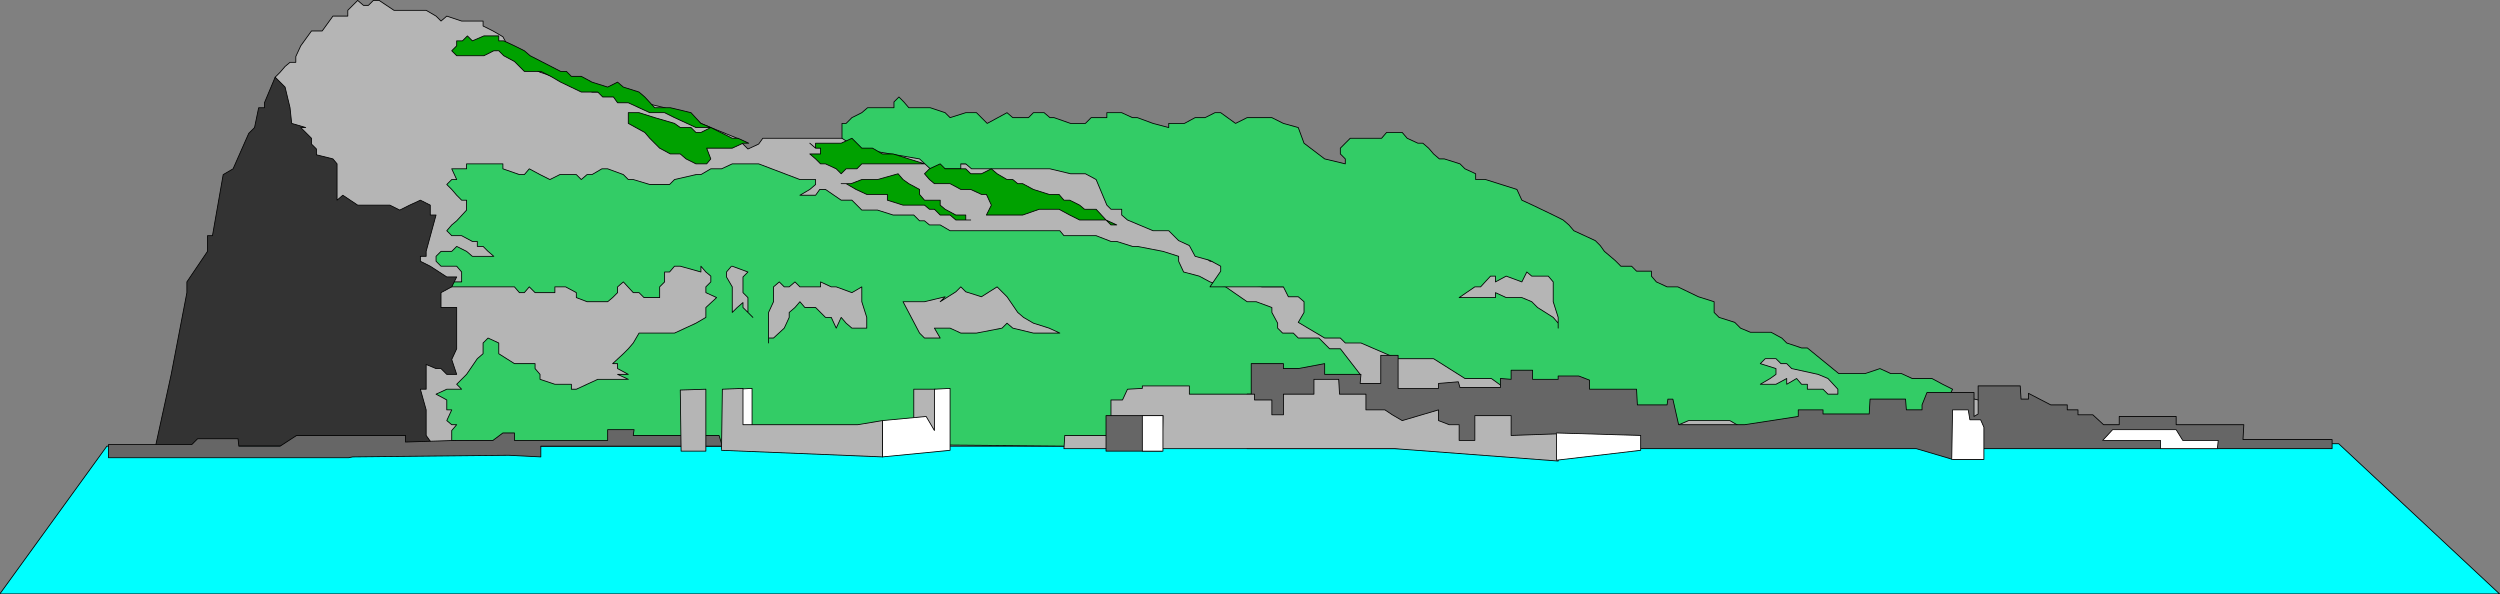 <?xml version="1.0" encoding="UTF-8" standalone="no"?>
<svg
   version="1.0"
   width="129.553mm"
   height="30.8mm"
   id="svg54"
   sodipodi:docname="Rock of Gibraltar.wmf"
   xmlns:inkscape="http://www.inkscape.org/namespaces/inkscape"
   xmlns:sodipodi="http://sodipodi.sourceforge.net/DTD/sodipodi-0.dtd"
   xmlns="http://www.w3.org/2000/svg"
   xmlns:svg="http://www.w3.org/2000/svg">
  <rect width="100%" height="100%" fill="#808080" stroke="none"/>
  <sodipodi:namedview
     id="namedview54"
     pagecolor="#ffffff"
     bordercolor="#000000"
     borderopacity="0.25"
     inkscape:showpageshadow="2"
     inkscape:pageopacity="0.0"
     inkscape:pagecheckerboard="0"
     inkscape:deskcolor="#d1d1d1"
     inkscape:document-units="mm" />
  <defs
     id="defs1">
    <pattern
       id="WMFhbasepattern"
       patternUnits="userSpaceOnUse"
       width="6"
       height="6"
       x="0"
       y="0" />
  </defs>
  <path
     style="fill:#00ffff;fill-opacity:1;fill-rule:evenodd;stroke:none"
     d="M 0.081,116.167 20.927,87.388 458.055,86.903 489.567,116.329 H 0.081 v 0 z"
     id="path1" />
  <path
     style="fill:none;stroke:#000000;stroke-width:0.162px;stroke-linecap:round;stroke-linejoin:round;stroke-miterlimit:4;stroke-dasharray:none;stroke-opacity:1"
     d="M 0.081,116.167 20.927,87.388 458.055,86.903 489.567,116.329 H 0.081 v 0"
     id="path2" />
  <path
     style="fill:#b5b5b5;fill-opacity:1;fill-rule:evenodd;stroke:none"
     d="m 53.894,15.117 0.97,-0.97 0.97,-1.132 0.97,-0.808 h 1.131 v -1.132 l 0.97,-2.102 2.101,-2.91 h 2.101 l 2.101,-2.91 h 2.909 V 2.021 l 1.939,-1.94 1.131,0.97 h 0.97 l 0.97,-0.97 h 1.131 l 2.909,1.94 h 1.131 3.07 2.101 l 1.939,1.132 0.97,0.97 1.131,-0.97 2.909,0.97 h 0.97 3.232 v 0.97 l 1.939,0.97 1.939,1.132 2.101,3.88 3.07,1.94 2.101,1.132 2.909,0.97 4.202,0.97 3.07,1.94 h 5.01 l 4.202,1.132 0.97,0.97 4.04,0.97 7.11,3.072 1.939,0.808 5.171,2.102 2.101,2.102 2.101,-0.97 0.808,-1.132 h 3.232 2.909 4.04 4.202 3.878 l 8.242,2.102 h 0.97 l 7.272,2.91 h 3.07 2.909 11.15 3.232 2.909 l 6.141,2.102 5.979,2.91 1.293,1.132 0.97,1.94 h 1.939 l 5.171,3.88 8.08,7.114 h 1.939 l 4.04,4.042 4.202,0.97 h 5.171 4.04 l 6.141,1.132 2.909,1.94 h 0.97 1.131 l 6.141,-0.97 8.08,-2.102 2.101,1.132 5.01,-1.132 h 1.131 l 1.939,-1.94 h 0.97 1.939 l 3.232,-0.97 3.07,1.94 1.939,0.97 5.171,-0.97 v 2.102 l -1.131,6.952 8.08,9.054 -5.979,-3.072 v 1.94 l 1.939,2.102 3.07,-0.97 2.101,-1.132 7.11,-1.94 v 1.94 l 1.939,-1.94 h 2.101 l 1.939,1.94 h 5.171 l 2.101,-0.97 2.101,-1.94 h 2.909 2.101 3.07 0.97 l 5.01,1.94 1.131,0.97 2.101,2.102 3.878,0.97 v 0.97 h 3.07 2.101 l 5.171,2.102 v -1.132 l 0.97,-0.97 -2.101,-0.97 1.131,-0.97 3.07,0.97 5.01,0.97 4.04,0.97 5.01,1.132 4.202,0.97 -2.101,5.012 3.07,3.072 H 84.274 L 68.114,63.298 Z"
     id="path3" />
  <path
     style="fill:none;stroke:#000000;stroke-width:0.162px;stroke-linecap:round;stroke-linejoin:round;stroke-miterlimit:4;stroke-dasharray:none;stroke-opacity:1"
     d="m 53.894,15.117 0.97,-0.97 0.97,-1.132 0.97,-0.808 h 1.131 v -1.132 l 0.97,-2.102 2.101,-2.91 h 2.101 l 2.101,-2.91 h 2.909 V 2.021 l 1.939,-1.94 1.131,0.97 h 0.97 l 0.97,-0.97 h 1.131 l 2.909,1.94 h 1.131 3.07 2.101 l 1.939,1.132 0.97,0.97 1.131,-0.97 2.909,0.97 h 0.97 3.232 v 0.97 l 1.939,0.97 1.939,1.132 2.101,3.88 3.07,1.94 2.101,1.132 2.909,0.97 4.202,0.97 3.07,1.94 h 5.01 l 4.202,1.132 0.97,0.97 4.04,0.97 7.11,3.072 1.939,0.808 5.171,2.102 2.101,2.102 2.101,-0.97 0.808,-1.132 h 3.232 2.909 4.04 4.202 3.878 l 8.242,2.102 h 0.97 l 7.272,2.91 h 3.07 2.909 11.15 3.232 2.909 l 6.141,2.102 5.979,2.91 1.293,1.132 0.97,1.94 h 1.939 l 5.171,3.88 8.08,7.114 h 1.939 l 4.04,4.042 4.202,0.97 h 5.171 4.04 l 6.141,1.132 2.909,1.94 h 0.97 1.131 l 6.141,-0.97 8.08,-2.102 2.101,1.132 5.01,-1.132 h 1.131 l 1.939,-1.94 h 0.97 1.939 l 3.232,-0.97 3.07,1.94 1.939,0.97 5.171,-0.97 v 2.102 l -1.131,6.952 8.08,9.054 -5.979,-3.072 v 1.94 l 1.939,2.102 3.07,-0.97 2.101,-1.132 7.11,-1.94 v 1.94 l 1.939,-1.94 h 2.101 l 1.939,1.94 h 5.171 l 2.101,-0.97 2.101,-1.94 h 2.909 2.101 3.07 0.97 l 5.01,1.94 1.131,0.97 2.101,2.102 3.878,0.97 v 0.97 h 3.07 2.101 l 5.171,2.102 v -1.132 l 0.97,-0.97 -2.101,-0.97 1.131,-0.97 3.07,0.97 5.01,0.97 4.04,0.97 5.01,1.132 4.202,0.97 -2.101,5.012 3.07,3.072 H 84.274 L 68.114,63.298 53.894,15.117 v 0"
     id="path4" />
  <path
     style="fill:#33cc66;fill-opacity:1;fill-rule:evenodd;stroke:none"
     d="m 91.385,32.093 h 1.131 3.07 1.131 1.778 V 33.063 l 3.232,1.132 h 0.97 l 0.97,-1.132 2.101,1.132 1.939,0.97 1.939,-0.97 h 1.131 1.131 0.97 l 0.97,0.97 1.131,-0.97 h 0.97 l 1.939,-1.132 h 1.131 l 3.07,1.132 0.97,0.97 h 0.97 l 3.232,0.97 h 0.808 1.131 0.97 0.97 l 0.97,-0.97 4.202,-0.97 h 0.97 l 1.939,-1.132 h 1.131 0.97 l 2.101,-0.97 h 2.101 3.07 l 8.08,3.072 h 1.939 1.131 v 0.97 l -1.131,0.97 -1.939,1.132 h 0.97 2.101 l 0.808,-1.132 h 1.131 l 3.07,2.102 h 2.101 l 1.939,1.94 h 0.97 2.101 l 3.07,0.97 h 4.04 l 1.131,1.132 h 0.97 l 0.97,0.808 h 2.101 l 1.939,1.132 h 1.131 0.97 5.01 0.97 2.101 2.101 2.101 4.04 0.97 2.101 l 0.808,0.97 h 2.262 0.97 1.939 1.131 l 2.909,1.132 h 1.131 l 3.07,0.97 h 0.97 l 5.01,0.97 3.07,0.97 v 0.97 l 0.97,2.102 3.07,0.808 2.101,1.132 3.07,0.97 4.202,2.91 h 1.778 l 3.07,1.132 v 0.97 l 1.131,2.102 v 0.97 l 0.97,0.97 h 1.131 0.97 l 0.97,0.97 h 3.07 0.97 l 2.101,2.102 h 2.101 l 3.878,5.012 -1.939,0.97 h -1.131 l -10.019,0.97 -0.97,0.97 -1.131,0.97 -2.101,1.132 h -0.97 l -2.101,0.97 -4.04,0.97 -7.11,-0.97 -3.07,2.102 -5.979,1.778 -2.101,1.132 -14.221,3.072 L 89.445,86.256 H 88.476 v -0.97 -0.97 l 0.97,-1.132 H 88.476 L 87.506,82.376 88.476,80.274 h -0.97 v -1.94 l -2.101,-1.132 2.101,-0.97 h 1.939 0.97 l -0.97,-0.97 1.939,-1.94 2.101,-3.072 1.131,-0.97 V 67.178 l 0.97,-0.97 2.101,0.97 v 2.102 l 3.07,1.94 h 0.97 0.97 2.101 v 0.97 l 0.97,1.132 v 0.97 l 2.909,0.97 h 3.232 v 0.97 h 0.97 l 2.101,-0.97 2.101,-0.97 h 5.01 0.97 l -2.101,-0.97 h 2.101 l -2.101,-1.132 v -0.97 h -0.97 l 2.101,-1.94 0.97,-0.97 0.97,-1.132 1.131,-1.94 h 0.97 1.131 4.848 l 2.101,-0.97 2.101,-0.97 1.939,-1.132 v -0.97 -0.97 l 2.101,-1.94 -2.101,-0.97 v -1.132 l 0.97,-0.97 v -1.132 l -0.97,-0.808 -0.97,-1.132 v 1.132 l -4.04,-1.132 h -1.131 l -0.97,1.132 h -0.97 v 1.94 l -0.97,0.97 v 2.102 h -1.131 -0.808 -1.131 l -0.97,-0.97 h -1.131 l -1.939,-2.102 -1.131,0.97 v 1.132 l -0.97,0.97 -0.97,0.808 h -1.131 -2.909 l -2.101,-0.808 v -0.97 l -2.101,-1.132 h -2.101 v 1.132 h -1.939 -0.97 -0.97 l -1.131,-1.132 -0.97,1.132 h -0.97 l -0.97,-1.132 h -1.131 -1.131 -0.808 -0.97 -1.131 -0.97 -1.131 -2.101 -1.939 -0.97 v -0.97 h 0.97 0.97 v -1.132 -0.808 l -0.97,-1.132 h -1.939 -1.131 l -0.97,-0.97 V 50.202 l 0.97,-0.97 h 1.131 0.97 l 0.97,-0.97 1.939,0.97 1.131,0.97 h 0.97 2.101 1.131 l -1.131,-0.97 -0.97,-0.97 h -1.131 v -0.97 h -0.97 l -2.101,-1.132 H 88.476 l -0.97,-0.97 0.97,-1.132 0.97,-0.808 1.939,-2.102 v -0.97 -0.97 H 90.415 L 89.445,38.237 88.476,37.105 87.506,36.135 88.476,35.165 h 0.97 L 88.476,33.063 h 0.97 1.939 z"
     id="path5" />
  <path
     style="fill:none;stroke:#000000;stroke-width:0.162px;stroke-linecap:round;stroke-linejoin:round;stroke-miterlimit:4;stroke-dasharray:none;stroke-opacity:1"
     d="m 91.385,32.093 h 1.131 3.07 1.131 1.778 V 33.063 l 3.232,1.132 h 0.97 l 0.97,-1.132 2.101,1.132 1.939,0.97 1.939,-0.97 h 1.131 1.131 0.97 l 0.97,0.97 1.131,-0.97 h 0.97 l 1.939,-1.132 h 1.131 l 3.07,1.132 0.97,0.97 h 0.97 l 3.232,0.97 h 0.808 1.131 0.97 0.97 l 0.97,-0.97 4.202,-0.97 h 0.97 l 1.939,-1.132 h 1.131 0.97 l 2.101,-0.97 h 2.101 3.07 l 8.08,3.072 h 1.939 1.131 v 0.97 l -1.131,0.97 -1.939,1.132 h 0.97 2.101 l 0.808,-1.132 h 1.131 l 3.07,2.102 h 2.101 l 1.939,1.94 h 0.97 2.101 l 3.07,0.97 h 4.04 l 1.131,1.132 h 0.97 l 0.97,0.808 h 2.101 l 1.939,1.132 h 1.131 0.97 5.01 0.97 2.101 2.101 2.101 4.04 0.97 2.101 l 0.808,0.97 h 2.262 0.97 1.939 1.131 l 2.909,1.132 h 1.131 l 3.07,0.97 h 0.97 l 5.01,0.97 3.07,0.97 v 0.97 l 0.97,2.102 3.07,0.808 2.101,1.132 3.07,0.97 4.202,2.91 h 1.778 l 3.07,1.132 v 0.97 l 1.131,2.102 v 0.97 l 0.97,0.97 h 1.131 0.97 l 0.97,0.97 h 3.07 0.97 l 2.101,2.102 h 2.101 l 3.878,5.012 -1.939,0.97 h -1.131 l -10.019,0.97 -0.97,0.97 -1.131,0.97 -2.101,1.132 h -0.97 l -2.101,0.97 -4.04,0.97 -7.11,-0.97 -3.07,2.102 -5.979,1.778 -2.101,1.132 -14.221,3.072 L 89.445,86.256 H 88.476 v -0.97 -0.97 l 0.97,-1.132 H 88.476 L 87.506,82.376 88.476,80.274 h -0.97 v -1.94 l -2.101,-1.132 2.101,-0.97 h 1.939 0.97 l -0.97,-0.97 1.939,-1.94 2.101,-3.072 1.131,-0.97 V 67.178 l 0.97,-0.97 2.101,0.97 v 2.102 l 3.07,1.94 h 0.97 0.97 2.101 v 0.97 l 0.97,1.132 v 0.97 l 2.909,0.97 h 3.232 v 0.97 h 0.97 l 2.101,-0.97 2.101,-0.97 h 5.01 0.97 l -2.101,-0.97 h 2.101 l -2.101,-1.132 v -0.97 h -0.97 l 2.101,-1.94 0.97,-0.97 0.97,-1.132 1.131,-1.94 h 0.97 1.131 4.848 l 2.101,-0.97 2.101,-0.97 1.939,-1.132 v -0.97 -0.97 l 2.101,-1.94 -2.101,-0.97 v -1.132 l 0.97,-0.97 v -1.132 l -0.97,-0.808 -0.97,-1.132 v 1.132 l -4.04,-1.132 h -1.131 l -0.97,1.132 h -0.97 v 1.94 l -0.97,0.97 v 2.102 h -1.131 -0.808 -1.131 l -0.97,-0.97 h -1.131 l -1.939,-2.102 -1.131,0.97 v 1.132 l -0.97,0.97 -0.97,0.808 h -1.131 -2.909 l -2.101,-0.808 v -0.97 l -2.101,-1.132 h -2.101 v 1.132 h -1.939 -0.97 -0.97 l -1.131,-1.132 -0.97,1.132 h -0.97 l -0.97,-1.132 h -1.131 -1.131 -0.808 -0.97 -1.131 -0.97 -1.131 -2.101 -1.939 -0.97 v -0.97 h 0.97 0.97 v -1.132 -0.808 l -0.97,-1.132 h -1.939 -1.131 l -0.97,-0.97 V 50.202 l 0.97,-0.97 h 1.131 0.97 l 0.97,-0.97 1.939,0.97 1.131,0.97 h 0.97 2.101 1.131 l -1.131,-0.97 -0.97,-0.97 h -1.131 v -0.97 h -0.97 l -2.101,-1.132 H 88.476 l -0.97,-0.97 0.97,-1.132 0.97,-0.808 1.939,-2.102 v -0.97 -0.97 H 90.415 L 89.445,38.237 88.476,37.105 87.506,36.135 88.476,35.165 h 0.97 L 88.476,33.063 h 0.97 1.939 v -0.97 0"
     id="path6" />
  <path
     style="fill:#333333;fill-opacity:1;fill-rule:evenodd;stroke:none"
     d="m 30.462,87.388 3.07,-14.066 3.07,-16.006 v -2.102 l 4.04,-5.982 v -3.072 h 0.97 l 2.101,-11.964 1.939,-1.132 3.07,-6.952 1.131,-1.132 0.808,-3.88 h 1.131 v -0.97 l 2.101,-5.012 0.97,0.97 0.97,0.97 0.97,4.042 0.323,3.072 2.747,0.808 h -0.97 l 2.101,2.102 v 1.132 l 0.97,0.97 v 1.132 l 3.232,0.808 0.808,0.97 v 3.234 1.778 2.102 l 1.131,-0.97 2.909,1.94 h 1.131 3.07 2.101 l 1.939,0.97 1.939,-0.97 2.101,-0.97 1.939,0.97 v 1.94 h 1.131 l -1.939,7.114 v 0.97 h -1.131 v 0.97 l 1.939,0.97 3.232,2.102 h 0.97 0.97 l -0.97,1.94 -2.101,1.132 v 0.97 0.97 0.97 h 2.101 0.97 v 0.97 0.97 1.132 0.97 4.042 l -0.97,2.102 0.97,2.91 h -1.939 l -1.131,-1.132 h -0.97 l -1.939,-0.808 v 0.808 2.102 1.94 h -1.131 l 1.131,4.042 v 5.012 l 0.808,1.132 v 0.97 h -53.813 z"
     id="path7" />
  <path
     style="fill:none;stroke:#000000;stroke-width:0.162px;stroke-linecap:round;stroke-linejoin:round;stroke-miterlimit:4;stroke-dasharray:none;stroke-opacity:1"
     d="m 30.462,87.388 3.07,-14.066 3.07,-16.006 v -2.102 l 4.04,-5.982 v -3.072 h 0.97 l 2.101,-11.964 1.939,-1.132 3.07,-6.952 1.131,-1.132 0.808,-3.88 h 1.131 v -0.97 l 2.101,-5.012 0.97,0.97 0.97,0.97 0.97,4.042 0.323,3.072 2.747,0.808 h -0.97 l 2.101,2.102 v 1.132 l 0.97,0.97 v 1.132 l 3.232,0.808 0.808,0.97 v 3.234 1.778 2.102 l 1.131,-0.97 2.909,1.94 h 1.131 3.07 2.101 l 1.939,0.97 1.939,-0.97 2.101,-0.97 1.939,0.97 v 1.94 h 1.131 l -1.939,7.114 v 0.97 h -1.131 v 0.97 l 1.939,0.97 3.232,2.102 h 0.97 0.97 l -0.97,1.94 -2.101,1.132 v 0.97 0.97 0.97 h 2.101 0.97 v 0.97 0.97 1.132 0.97 4.042 l -0.97,2.102 0.97,2.91 h -1.939 l -1.131,-1.132 h -0.97 l -1.939,-0.808 v 0.808 2.102 1.94 h -1.131 l 1.131,4.042 v 5.012 l 0.808,1.132 v 0.97 h -53.813 v 0"
     id="path8" />
  <path
     style="fill:#00a100;fill-opacity:1;fill-rule:evenodd;stroke:none"
     d="m 89.445,8.003 h 1.131 l 0.97,-0.97 0.97,0.97 2.262,-0.97 h 2.909 v 0.97 h 0.97 l 2.101,0.97 1.939,0.97 1.131,0.97 5.979,3.072 h 1.131 l 0.97,0.97 h 1.939 l 2.101,1.132 3.07,0.97 1.939,-0.97 1.131,0.97 3.07,0.97 1.131,0.97 1.939,2.102 h 3.07 l 4.04,0.97 1.939,2.102 1.939,0.808 4.202,2.102 h 1.131 l 2.101,0.97 h -1.131 l -2.101,0.97 h -0.97 -3.232 -0.808 l 0.808,2.102 -0.808,0.97 h -2.101 l -1.939,-0.97 -1.131,-0.97 h -1.939 l -2.101,-1.132 -1.939,-1.94 -0.97,-1.132 -3.232,-1.778 v -1.132 -0.97 h 2.101 l 3.07,0.97 3.878,1.132 1.131,0.808 h 2.101 l 0.97,0.97 h 0.97 l 1.939,-0.97 h -2.909 l -4.202,-1.94 -1.939,-0.97 h -1.939 -0.97 l -2.101,-0.97 -2.101,-0.97 h -2.101 l -0.808,-1.132 h -2.101 l -0.97,-0.97 h -3.232 l -4.04,-1.94 -1.939,-1.132 -1.939,-0.97 h -3.232 l -1.939,-1.94 -2.101,-1.132 -0.97,-0.97 H 96.717 L 94.778,10.913 H 92.516 89.445 L 88.476,9.943 89.445,8.973 V 8.003 Z"
     id="path9" />
  <path
     style="fill:none;stroke:#000000;stroke-width:0.162px;stroke-linecap:round;stroke-linejoin:round;stroke-miterlimit:4;stroke-dasharray:none;stroke-opacity:1"
     d="m 89.445,8.003 h 1.131 l 0.97,-0.97 0.97,0.97 2.262,-0.97 h 2.909 v 0.97 h 0.97 l 2.101,0.97 1.939,0.97 1.131,0.97 5.979,3.072 h 1.131 l 0.97,0.97 h 1.939 l 2.101,1.132 3.07,0.97 1.939,-0.97 1.131,0.97 3.07,0.97 1.131,0.97 1.939,2.102 h 3.07 l 4.04,0.97 1.939,2.102 1.939,0.808 4.202,2.102 h 1.131 l 2.101,0.97 h -1.131 l -2.101,0.97 h -0.97 -3.232 -0.808 l 0.808,2.102 -0.808,0.97 h -2.101 l -1.939,-0.97 -1.131,-0.97 h -1.939 l -2.101,-1.132 -1.939,-1.94 -0.97,-1.132 -3.232,-1.778 v -1.132 -0.97 h 2.101 l 3.07,0.97 3.878,1.132 1.131,0.808 h 2.101 l 0.97,0.97 h 0.97 l 1.939,-0.97 h -2.909 l -4.202,-1.94 -1.939,-0.97 h -1.939 -0.97 l -2.101,-0.97 -2.101,-0.97 h -2.101 l -0.808,-1.132 h -2.101 l -0.97,-0.97 h -3.232 l -4.04,-1.94 -1.939,-1.132 -1.939,-0.97 h -3.232 l -1.939,-1.94 -2.101,-1.132 -0.97,-0.97 H 96.717 L 94.778,10.913 H 92.516 89.445 L 88.476,9.943 89.445,8.973 v -0.97 0"
     id="path10" />
  <path
     style="fill:#33cc66;fill-opacity:1;fill-rule:evenodd;stroke:none"
     d="m 167.821,29.022 -2.909,-1.94 v -2.102 -0.808 h 0.808 l 1.131,-1.132 1.939,-0.97 1.131,-0.97 h 2.101 0.808 1.131 1.131 v -1.132 l 0.97,-0.97 0.97,0.97 0.97,1.132 h 2.101 0.97 1.131 l 2.909,0.97 0.97,0.97 3.07,-0.97 h 1.131 0.97 l 2.101,2.102 3.878,-2.102 1.131,0.97 h 0.97 2.101 l 0.97,-0.97 h 2.101 l 1.131,0.97 h 0.808 l 3.232,1.132 h 2.909 l 1.131,-1.132 h 0.97 2.101 v -0.97 h 2.909 l 2.101,0.97 h 0.97 l 3.07,1.132 3.07,0.808 v -0.808 h 1.939 1.131 l 2.101,-1.132 h 0.97 0.97 l 1.939,-0.97 h 1.131 l 2.909,2.102 2.262,-1.132 h 0.808 2.101 1.131 0.808 l 2.262,1.132 2.909,0.808 1.131,3.072 4.04,3.072 4.04,0.97 v -0.97 l -0.97,-0.97 v -1.132 l 0.97,-0.97 0.97,-0.97 h 0.97 4.202 0.97 l 0.97,-1.132 h 1.131 1.939 l 0.97,1.132 2.101,0.97 h 0.97 l 1.131,0.97 0.97,1.132 1.131,0.97 h 0.97 l 3.07,0.97 0.97,0.97 2.101,0.97 v 1.132 h 1.939 l 6.141,1.94 0.97,2.102 2.101,0.97 4.04,1.94 1.939,0.97 1.131,0.97 0.97,1.132 4.202,1.94 0.97,0.97 0.808,1.132 2.101,1.778 1.131,1.132 h 0.97 1.131 l 0.97,0.97 h 2.909 v 0.97 l 0.97,1.132 2.101,0.97 h 2.101 l 4.04,1.94 3.07,0.97 v 2.102 l 0.97,0.97 3.07,0.97 1.131,1.132 1.939,0.808 h 3.07 0.97 l 2.101,1.132 0.97,0.97 2.909,0.97 h 1.131 l 6.141,5.012 h 2.101 1.939 1.131 l 2.909,-0.97 2.101,0.97 h 1.131 0.97 l 2.101,0.97 h 1.939 1.939 l 2.101,1.132 1.939,0.97 -0.97,1.94 2.101,1.132 -15.352,3.072 -5.979,2.91 -4.202,-1.132 -4.04,-0.97 h -7.11 -1.939 l -3.07,0.97 -3.07,-1.778 h -6.141 -1.939 l -4.202,1.778 -4.04,-1.778 h -2.909 l -6.141,1.778 -2.101,-3.88 h -4.04 -4.04 -2.101 -1.939 l -2.101,-3.234 -2.101,-0.808 -2.909,-2.102 h -5.171 l -6.141,-3.88 h -6.141 -0.97 L 266.559,67.178 h -3.07 l -0.97,-0.97 h -3.07 l -5.171,-3.072 1.131,-1.94 v -2.102 l -1.131,-0.97 h -1.939 l -0.97,-1.94 h -14.382 l 2.101,-3.072 v -0.97 l -2.101,-1.132 -2.909,-0.808 -1.131,-2.102 -2.101,-0.97 -1.939,-1.94 h -3.07 l -5.01,-2.102 -1.131,-0.97 v -1.132 h -2.101 l -0.808,-0.808 -2.101,-5.012 -2.101,-1.132 h -0.97 -1.939 l -4.04,-0.97 h -1.131 -0.97 -2.101 -5.171 -0.97 -0.97 -4.04 l -1.131,-0.97 h -0.97 V 33.063 h -0.97 -5.01 L 180.103,31.123 167.821,29.022 Z"
     id="path11" />
  <path
     style="fill:none;stroke:#000000;stroke-width:0.162px;stroke-linecap:round;stroke-linejoin:round;stroke-miterlimit:4;stroke-dasharray:none;stroke-opacity:1"
     d="m 167.821,29.022 -2.909,-1.94 v -2.102 -0.808 h 0.808 l 1.131,-1.132 1.939,-0.97 1.131,-0.97 h 2.101 0.808 1.131 1.131 v -1.132 l 0.97,-0.97 0.97,0.97 0.97,1.132 h 2.101 0.97 1.131 l 2.909,0.97 0.97,0.97 3.07,-0.97 h 1.131 0.97 l 2.101,2.102 3.878,-2.102 1.131,0.97 h 0.97 2.101 l 0.97,-0.97 h 2.101 l 1.131,0.97 h 0.808 l 3.232,1.132 h 2.909 l 1.131,-1.132 h 0.97 2.101 v -0.97 h 2.909 l 2.101,0.97 h 0.97 l 3.07,1.132 3.07,0.808 v -0.808 h 1.939 1.131 l 2.101,-1.132 h 0.97 0.97 l 1.939,-0.97 h 1.131 l 2.909,2.102 2.262,-1.132 h 0.808 2.101 1.131 0.808 l 2.262,1.132 2.909,0.808 1.131,3.072 4.04,3.072 4.04,0.97 v -0.97 l -0.97,-0.97 v -1.132 l 0.97,-0.97 0.97,-0.97 h 0.97 4.202 0.97 l 0.97,-1.132 h 1.131 1.939 l 0.97,1.132 2.101,0.97 h 0.97 l 1.131,0.97 0.97,1.132 1.131,0.97 h 0.97 l 3.07,0.97 0.97,0.97 2.101,0.97 v 1.132 h 1.939 l 6.141,1.94 0.97,2.102 2.101,0.97 4.04,1.94 1.939,0.97 1.131,0.97 0.97,1.132 4.202,1.94 0.97,0.97 0.808,1.132 2.101,1.778 1.131,1.132 h 0.97 1.131 l 0.97,0.97 h 2.909 v 0.97 l 0.97,1.132 2.101,0.97 h 2.101 l 4.04,1.94 3.07,0.97 v 2.102 l 0.97,0.97 3.07,0.97 1.131,1.132 1.939,0.808 h 3.07 0.97 l 2.101,1.132 0.97,0.97 2.909,0.97 h 1.131 l 6.141,5.012 h 2.101 1.939 1.131 l 2.909,-0.97 2.101,0.97 h 1.131 0.97 l 2.101,0.97 h 1.939 1.939 l 2.101,1.132 1.939,0.97 -0.97,1.94 2.101,1.132 -15.352,3.072 -5.979,2.91 -4.202,-1.132 -4.04,-0.97 h -7.11 -1.939 l -3.07,0.97 -3.07,-1.778 h -6.141 -1.939 l -4.202,1.778 -4.04,-1.778 h -2.909 l -6.141,1.778 -2.101,-3.88 h -4.04 -4.04 -2.101 -1.939 l -2.101,-3.234 -2.101,-0.808 -2.909,-2.102 h -5.171 l -6.141,-3.88 h -6.141 -0.97 L 266.559,67.178 h -3.07 l -0.97,-0.97 h -3.07 l -5.171,-3.072 1.131,-1.94 v -2.102 l -1.131,-0.97 h -1.939 l -0.97,-1.94 h -14.382 l 2.101,-3.072 v -0.97 l -2.101,-1.132 -2.909,-0.808 -1.131,-2.102 -2.101,-0.97 -1.939,-1.94 h -3.07 l -5.01,-2.102 -1.131,-0.97 v -1.132 h -2.101 l -0.808,-0.808 -2.101,-5.012 -2.101,-1.132 h -0.97 -1.939 l -4.04,-0.97 h -1.131 -0.97 -2.101 -5.171 -0.97 -0.97 -4.04 l -1.131,-0.97 h -0.97 V 33.063 h -0.97 -5.01 L 180.103,31.123 167.821,29.022 v 0"
     id="path12" />
  <path
     style="fill:#00a100;fill-opacity:1;fill-rule:evenodd;stroke:none"
     d="m 182.042,33.063 2.101,-0.97 0.97,0.97 h 0.97 2.101 0.97 l 0.97,0.97 h 2.101 l 1.939,-0.97 1.131,0.97 1.939,1.132 h 1.131 l 0.97,0.808 h 0.97 l 2.101,1.132 3.07,0.97 h 1.939 l 0.97,1.132 h 1.131 l 1.939,0.97 0.97,0.808 h 2.262 l 1.939,2.102 2.101,0.97 h -1.131 l -0.97,-0.97 h -1.131 -1.939 -2.101 l -1.939,-0.97 -2.101,-1.132 h -1.939 -1.939 l -3.232,1.132 h -3.07 -1.939 -2.101 l 0.97,-1.94 -0.97,-2.102 h -0.97 l -2.101,-0.97 h -0.97 -0.97 l -2.101,-1.132 h -0.97 -2.101 l -0.97,-0.808 -0.97,-1.132 0.97,-0.97 z"
     id="path13" />
  <path
     style="fill:none;stroke:#000000;stroke-width:0.162px;stroke-linecap:round;stroke-linejoin:round;stroke-miterlimit:4;stroke-dasharray:none;stroke-opacity:1"
     d="m 182.042,33.063 2.101,-0.97 0.97,0.97 h 0.97 2.101 0.97 l 0.97,0.97 h 2.101 l 1.939,-0.97 1.131,0.97 1.939,1.132 h 1.131 l 0.97,0.808 h 0.97 l 2.101,1.132 3.07,0.97 h 1.939 l 0.97,1.132 h 1.131 l 1.939,0.97 0.97,0.808 h 2.262 l 1.939,2.102 2.101,0.97 h -1.131 l -0.97,-0.97 h -1.131 -1.939 -2.101 l -1.939,-0.97 -2.101,-1.132 h -1.939 -1.939 l -3.232,1.132 h -3.07 -1.939 -2.101 l 0.97,-1.94 -0.97,-2.102 h -0.97 l -2.101,-0.97 h -0.97 -0.97 l -2.101,-1.132 h -0.97 -2.101 l -0.97,-0.808 -0.97,-1.132 0.97,-0.97 v 0"
     id="path14" />
  <path
     style="fill:#00a100;fill-opacity:1;fill-rule:evenodd;stroke:none"
     d="m 175.901,34.034 0.97,1.132 1.131,0.808 2.101,1.132 v 0.97 l 0.97,1.132 h 0.97 2.101 v 0.97 l 0.97,0.808 2.101,1.132 h 1.939 v 0.97 h 0.97 -0.97 -0.97 -0.97 l -1.131,-0.97 h -0.97 -0.97 l -1.131,-1.132 h -0.97 l -0.97,-0.808 h -2.262 -0.808 -1.131 l -3.07,-0.97 v -1.132 h -0.97 -2.101 -0.97 l -2.101,-0.97 -1.939,-1.132 h -0.97 1.939 l 2.101,-0.808 h 0.97 0.97 1.131 l 4.04,-1.132 z"
     id="path15" />
  <path
     style="fill:none;stroke:#000000;stroke-width:0.162px;stroke-linecap:round;stroke-linejoin:round;stroke-miterlimit:4;stroke-dasharray:none;stroke-opacity:1"
     d="m 175.901,34.034 0.97,1.132 1.131,0.808 2.101,1.132 v 0.97 l 0.97,1.132 h 0.97 2.101 v 0.97 l 0.97,0.808 2.101,1.132 h 1.939 v 0.97 h 0.97 -0.97 -0.97 -0.97 l -1.131,-0.97 h -0.97 -0.97 l -1.131,-1.132 h -0.97 l -0.97,-0.808 h -2.262 -0.808 -1.131 l -3.07,-0.97 v -1.132 h -0.97 -2.101 -0.97 l -2.101,-0.97 -1.939,-1.132 h -0.97 1.939 l 2.101,-0.808 h 0.97 0.97 1.131 l 4.04,-1.132 v 0"
     id="path16" />
  <path
     style="fill:#00a100;fill-opacity:1;fill-rule:evenodd;stroke:none"
     d="m 158.61,28.051 1.131,0.97 h 0.97 v 1.132 h -2.101 l 1.131,0.97 0.97,0.97 h 0.97 l 2.101,0.97 0.97,0.97 0.97,-0.97 h 1.131 0.97 l 0.97,-0.97 h 0.97 3.07 1.131 1.939 0.97 3.232 0.97 l -3.07,-0.97 -3.07,-0.97 h -2.101 l -1.939,-1.132 h -1.131 -0.97 l -1.939,-1.94 -2.101,0.97 h -3.07 -0.97 -0.97 v 0.97 l -1.131,-0.97 z"
     id="path17" />
  <path
     style="fill:none;stroke:#000000;stroke-width:0.162px;stroke-linecap:round;stroke-linejoin:round;stroke-miterlimit:4;stroke-dasharray:none;stroke-opacity:1"
     d="m 158.61,28.051 1.131,0.97 h 0.97 v 1.132 h -2.101 l 1.131,0.97 0.97,0.97 h 0.97 l 2.101,0.97 0.97,0.97 0.97,-0.97 h 1.131 0.97 l 0.97,-0.97 h 0.97 3.07 1.131 1.939 0.97 3.232 0.97 l -3.07,-0.97 -3.07,-0.97 h -2.101 l -1.939,-1.132 h -1.131 -0.97 l -1.939,-1.94 -2.101,0.97 h -3.07 -0.97 -0.97 v 0.97 l -1.131,-0.97 v 0"
     id="path18" />
  <path
     style="fill:#b5b5b5;fill-opacity:1;fill-rule:evenodd;stroke:none"
     d="m 288.86,56.184 h 1.131 l 1.939,-2.102 h 0.97 v 1.132 l 2.101,-1.132 3.07,1.132 0.97,-1.94 0.97,0.808 h 2.101 1.131 l 0.97,1.132 v 0.97 2.91 l 0.97,3.072 v 2.102 -0.97 l -0.97,-1.132 -3.07,-1.94 -1.131,-1.132 -1.939,-0.808 h -2.101 -0.97 l -2.101,-0.97 v 0.97 h -0.97 -6.141 l 3.07,-2.102 z"
     id="path19" />
  <path
     style="fill:none;stroke:#000000;stroke-width:0.162px;stroke-linecap:round;stroke-linejoin:round;stroke-miterlimit:4;stroke-dasharray:none;stroke-opacity:1"
     d="m 288.86,56.184 h 1.131 l 1.939,-2.102 h 0.97 v 1.132 l 2.101,-1.132 3.07,1.132 0.97,-1.94 0.97,0.808 h 2.101 1.131 l 0.97,1.132 v 0.97 2.91 l 0.97,3.072 v 2.102 -0.97 l -0.97,-1.132 -3.07,-1.94 -1.131,-1.132 -1.939,-0.808 h -2.101 -0.97 l -2.101,-0.97 v 0.97 h -0.97 -6.141 l 3.07,-2.102 v 0"
     id="path20" />
  <path
     style="fill:#b5b5b5;fill-opacity:1;fill-rule:evenodd;stroke:none"
     d="m 344.773,71.22 0.97,-0.97 h 2.101 l 0.97,0.97 h 1.131 l 0.97,0.97 5.171,1.132 1.939,0.808 1.939,2.102 v 0.97 h -1.939 l -0.97,-0.97 h -3.07 v -0.97 h -1.131 l -0.97,-1.132 -1.939,1.132 v -1.132 l -2.101,1.132 h -2.101 -0.97 l 1.939,-1.132 1.131,-0.808 v -1.132 z"
     id="path21" />
  <path
     style="fill:none;stroke:#000000;stroke-width:0.162px;stroke-linecap:round;stroke-linejoin:round;stroke-miterlimit:4;stroke-dasharray:none;stroke-opacity:1"
     d="m 344.773,71.22 0.97,-0.97 h 2.101 l 0.97,0.97 h 1.131 l 0.97,0.97 5.171,1.132 1.939,0.808 1.939,2.102 v 0.97 h -1.939 l -0.97,-0.97 h -3.07 v -0.97 h -1.131 l -0.97,-1.132 -1.939,1.132 v -1.132 l -2.101,1.132 h -2.101 -0.97 l 1.939,-1.132 1.131,-0.808 v -1.132 l -3.07,-0.97 v 0"
     id="path22" />
  <path
     style="fill:#b5b5b5;fill-opacity:1;fill-rule:evenodd;stroke:none"
     d="m 176.871,59.094 h 2.101 2.101 l 4.04,-0.97 -0.97,0.97 3.07,-1.94 0.97,-0.97 0.97,0.97 3.07,0.97 3.07,-1.94 0.97,0.97 0.97,0.97 2.101,3.072 1.131,0.97 1.939,1.132 3.07,0.97 2.101,0.97 h -1.131 -1.939 -2.101 l -4.04,-0.97 -1.131,-0.97 -0.97,0.97 -5.01,0.97 h -3.07 l -2.101,-0.97 h -1.939 -1.131 l 1.131,1.94 h -3.07 l -0.97,-0.97 z"
     id="path23" />
  <path
     style="fill:none;stroke:#000000;stroke-width:0.162px;stroke-linecap:round;stroke-linejoin:round;stroke-miterlimit:4;stroke-dasharray:none;stroke-opacity:1"
     d="m 176.871,59.094 h 2.101 2.101 l 4.04,-0.97 -0.97,0.97 3.07,-1.94 0.97,-0.97 0.97,0.97 3.07,0.97 3.07,-1.94 0.97,0.97 0.97,0.97 2.101,3.072 1.131,0.97 1.939,1.132 3.07,0.97 2.101,0.97 h -1.131 -1.939 -2.101 l -4.04,-0.97 -1.131,-0.97 -0.97,0.97 -5.01,0.97 h -3.07 l -2.101,-0.97 h -1.939 -1.131 l 1.131,1.94 h -3.07 l -0.97,-0.97 -3.232,-6.144 v 0"
     id="path24" />
  <path
     style="fill:#b5b5b5;fill-opacity:1;fill-rule:evenodd;stroke:none"
     d="m 143.258,52.142 -0.97,1.132 v 0.97 l 1.131,1.94 v 3.072 1.94 l 0.97,-0.97 1.131,-0.97 v 0.97 l 0.97,0.97 0.97,0.97 -0.97,-0.97 v -1.94 -0.97 l -0.97,-0.97 v -1.132 -0.97 -0.97 l 0.97,-0.97 -3.07,-1.132 v 0 z"
     id="path25" />
  <path
     style="fill:none;stroke:#000000;stroke-width:0.162px;stroke-linecap:round;stroke-linejoin:round;stroke-miterlimit:4;stroke-dasharray:none;stroke-opacity:1"
     d="m 143.258,52.142 -0.97,1.132 v 0.97 l 1.131,1.94 v 3.072 1.94 l 0.97,-0.97 1.131,-0.97 v 0.97 l 0.97,0.97 0.97,0.97 -0.97,-0.97 v -1.94 -0.97 l -0.97,-0.97 v -1.132 -0.97 -0.97 l 0.97,-0.97 -3.07,-1.132 v 0"
     id="path26" />
  <path
     style="fill:#b5b5b5;fill-opacity:1;fill-rule:evenodd;stroke:none"
     d="m 151.5,56.184 v 1.132 0.97 0.808 l -0.97,2.102 v 2.102 0.97 2.91 -0.97 h 0.97 l 2.101,-1.94 0.97,-2.102 v -0.97 l 1.131,-0.97 0.97,-1.132 0.97,1.132 h 0.97 1.131 l 1.939,1.94 h 1.131 l 0.97,2.102 0.97,-2.102 0.97,1.132 1.131,0.97 h 0.808 2.101 v -2.102 l -0.97,-3.072 v -1.778 -1.132 l -1.939,1.132 -3.07,-1.132 h -0.97 l -2.101,-0.97 v 0.97 h -4.04 l -0.97,-0.97 -1.131,0.97 h -0.97 l -0.97,-0.97 -1.131,0.97 z"
     id="path27" />
  <path
     style="fill:none;stroke:#000000;stroke-width:0.162px;stroke-linecap:round;stroke-linejoin:round;stroke-miterlimit:4;stroke-dasharray:none;stroke-opacity:1"
     d="m 151.5,56.184 v 1.132 0.97 0.808 l -0.97,2.102 v 2.102 0.97 2.91 -0.97 h 0.97 l 2.101,-1.94 0.97,-2.102 v -0.97 l 1.131,-0.97 0.97,-1.132 0.97,1.132 h 0.97 1.131 l 1.939,1.94 h 1.131 l 0.97,2.102 0.97,-2.102 0.97,1.132 1.131,0.97 h 0.808 2.101 v -2.102 l -0.97,-3.072 v -1.778 -1.132 l -1.939,1.132 -3.07,-1.132 h -0.97 l -2.101,-0.97 v 0.97 h -4.04 l -0.97,-0.97 -1.131,0.97 h -0.97 l -0.97,-0.97 -1.131,0.97 v 0"
     id="path28" />
  <path
     style="fill:#666666;fill-opacity:1;fill-rule:evenodd;stroke:none"
     d="m 243.127,80.112 1.131,-2.91 h 0.808 v -1.94 -4.042 h 6.302 v 0.97 h 2.909 l 5.171,-0.97 v 2.102 h 2.101 0.97 4.04 l -0.162,1.778 h 4.04 v -5.497 h 3.394 v 6.467 h 7.918 v -0.97 l 3.878,-0.323 0.323,1.132 h 7.918 v -1.778 l 2.101,0.162 v -1.778 h 4.202 v 1.778 h 5.01 v -0.647 h 4.04 l 2.101,0.808 v 1.778 h 2.101 1.939 5.171 l 0.162,3.072 h 5.818 l 0.162,-1.132 h 0.97 l 1.131,5.012 h 12.928 l 10.504,-1.617 v -1.293 h 4.848 v 0.808 h 9.05 l 0.162,-2.91 h 0.97 5.979 l 0.162,2.102 h 3.07 v -0.97 l 0.97,-2.425 h 9.211 v 4.689 l 0.808,-0.485 v -5.497 h 8.242 l 0.162,2.587 h 1.454 v -1.132 l 4.363,2.264 h 3.232 v 0.97 h 2.101 v 0.97 h 2.909 l 2.101,1.94 h 3.07 v -1.617 h 11.15 v 1.617 h 13.251 l -0.162,2.91 h 17.453 v 1.778 h -68.357 v 2.102 h -5.979 l -7.11,-2.102 H 244.258 l -1.131,-7.599 v 0 z"
     id="path29" />
  <path
     style="fill:none;stroke:#000000;stroke-width:0.162px;stroke-linecap:round;stroke-linejoin:round;stroke-miterlimit:4;stroke-dasharray:none;stroke-opacity:1"
     d="m 243.127,80.112 1.131,-2.91 h 0.808 v -1.94 -4.042 h 6.302 v 0.97 h 2.909 l 5.171,-0.97 v 2.102 h 2.101 0.97 4.04 l -0.162,1.778 h 4.04 v -5.497 h 3.394 v 6.467 h 7.918 v -0.97 l 3.878,-0.323 0.323,1.132 h 7.918 v -1.778 l 2.101,0.162 v -1.778 h 4.202 v 1.778 h 5.01 v -0.647 h 4.04 l 2.101,0.808 v 1.778 h 2.101 1.939 5.171 l 0.162,3.072 h 5.818 l 0.162,-1.132 h 0.97 l 1.131,5.012 h 12.928 l 10.504,-1.617 v -1.293 h 4.848 v 0.808 h 9.05 l 0.162,-2.91 h 0.97 5.979 l 0.162,2.102 h 3.07 v -0.97 l 0.97,-2.425 h 9.211 v 4.689 l 0.808,-0.485 v -5.497 h 8.242 l 0.162,2.587 h 1.454 v -1.132 l 4.363,2.264 h 3.232 v 0.97 h 2.101 v 0.97 h 2.909 l 2.101,1.94 h 3.07 v -1.617 h 11.15 v 1.617 h 13.251 l -0.162,2.91 h 17.453 v 1.778 h -68.357 v 2.102 h -5.979 l -7.11,-2.102 H 244.258 l -1.131,-7.599 v 0"
     id="path30" />
  <path
     style="fill:#b5b5b5;fill-opacity:1;fill-rule:evenodd;stroke:none"
     d="m 208.383,87.873 0.162,-2.587 h 8.242 v -3.072 h 0.808 v -3.88 h 2.262 l 0.97,-2.102 2.909,-0.162 v -0.485 h 9.211 v 1.617 h 12.766 v 1.132 h 3.394 v 2.91 h 2.262 v -4.042 h 5.979 v -2.91 h 4.848 l 0.162,2.91 h 5.171 v 3.072 h 3.717 l 1.454,0.97 1.939,1.132 7.11,-2.102 v 2.102 l 2.101,0.808 h 1.939 v 3.072 h 0.97 2.101 v -4.85 h 7.11 v 3.88 l 9.211,-0.323 v 5.335 l -31.997,-2.425 z"
     id="path31" />
  <path
     style="fill:none;stroke:#000000;stroke-width:0.162px;stroke-linecap:round;stroke-linejoin:round;stroke-miterlimit:4;stroke-dasharray:none;stroke-opacity:1"
     d="m 208.383,87.873 0.162,-2.587 h 8.242 v -3.072 h 0.808 v -3.88 h 2.262 l 0.97,-2.102 2.909,-0.162 v -0.485 h 9.211 v 1.617 h 12.766 v 1.132 h 3.394 v 2.91 h 2.262 v -4.042 h 5.979 v -2.91 h 4.848 l 0.162,2.91 h 5.171 v 3.072 h 3.717 l 1.454,0.97 1.939,1.132 7.11,-2.102 v 2.102 l 2.101,0.808 h 1.939 v 3.072 h 0.97 2.101 v -4.85 h 7.11 v 3.88 l 9.211,-0.323 v 5.335 l -31.997,-2.425 h -64.802 v 0"
     id="path32" />
  <path
     style="fill:#ffffff;fill-opacity:1;fill-rule:evenodd;stroke:none"
     d="m 304.858,84.801 16.483,0.485 v 2.91 l -16.483,1.94 v -5.174 0 z"
     id="path33" />
  <path
     style="fill:none;stroke:#000000;stroke-width:0.162px;stroke-linecap:round;stroke-linejoin:round;stroke-miterlimit:4;stroke-dasharray:none;stroke-opacity:1"
     d="m 304.858,84.801 16.483,0.485 v 2.91 l -16.483,1.94 v -5.174 0"
     id="path34" />
  <path
     style="fill:#ffffff;fill-opacity:1;fill-rule:evenodd;stroke:none"
     d="m 411.837,86.256 1.939,-2.102 h 12.443 l 1.293,2.102 h 6.949 l -0.162,1.617 h -11.15 v -1.617 h -9.05 -2.101 v 0 z"
     id="path35" />
  <path
     style="fill:none;stroke:#000000;stroke-width:0.162px;stroke-linecap:round;stroke-linejoin:round;stroke-miterlimit:4;stroke-dasharray:none;stroke-opacity:1"
     d="m 411.837,86.256 1.939,-2.102 h 12.443 l 1.293,2.102 h 6.949 l -0.162,1.617 h -11.15 v -1.617 h -9.05 -2.101 v 0"
     id="path36" />
  <path
     style="fill:#ffffff;fill-opacity:1;fill-rule:evenodd;stroke:none"
     d="m 382.264,89.975 0.162,-9.701 h 2.101 0.97 l 0.323,1.94 h 2.101 l 0.646,1.455 v 6.306 h -6.141 v 0 z"
     id="path37" />
  <path
     style="fill:none;stroke:#000000;stroke-width:0.162px;stroke-linecap:round;stroke-linejoin:round;stroke-miterlimit:4;stroke-dasharray:none;stroke-opacity:1"
     d="m 382.264,89.975 0.162,-9.701 h 2.101 0.97 l 0.323,1.94 h 2.101 l 0.646,1.455 v 6.306 h -6.141 v 0"
     id="path38" />
  <path
     style="fill:#666666;fill-opacity:1;fill-rule:evenodd;stroke:none"
     d="m 21.25,89.651 v -2.587 h 16.322 l 1.131,-1.132 h 7.918 l 0.162,1.455 h 5.01 3.07 l 3.232,-2.102 H 79.426 v 1.293 l 10.019,-0.323 h 7.11 l 1.939,-1.455 h 2.262 v 1.455 h 5.979 12.282 V 84.154 h 0.97 4.202 l -0.162,1.132 h 16.806 l 0.646,2.102 h -35.552 v 2.102 l -6.302,-0.323 -30.542,0.323 -0.808,0.162 H 21.25 Z"
     id="path39" />
  <path
     style="fill:none;stroke:#000000;stroke-width:0.162px;stroke-linecap:round;stroke-linejoin:round;stroke-miterlimit:4;stroke-dasharray:none;stroke-opacity:1"
     d="m 21.25,89.651 v -2.587 h 16.322 l 1.131,-1.132 h 7.918 l 0.162,1.455 h 5.01 3.07 l 3.232,-2.102 H 79.426 v 1.293 l 10.019,-0.323 h 7.11 l 1.939,-1.455 h 2.262 v 1.455 h 5.979 12.282 V 84.154 h 0.97 4.202 l -0.162,1.132 h 16.806 l 0.646,2.102 h -35.552 v 2.102 l -6.302,-0.323 -30.542,0.323 -0.808,0.162 H 21.25 v 0"
     id="path40" />
  <path
     style="fill:#b5b5b5;fill-opacity:1;fill-rule:evenodd;stroke:none"
     d="m 133.401,88.358 -0.162,-11.964 5.01,-0.162 v 12.126 z"
     id="path41" />
  <path
     style="fill:none;stroke:#000000;stroke-width:0.162px;stroke-linecap:round;stroke-linejoin:round;stroke-miterlimit:4;stroke-dasharray:none;stroke-opacity:1"
     d="m 133.401,88.358 -0.162,-11.964 5.01,-0.162 v 12.126 h -4.848 v 0"
     id="path42" />
  <path
     style="fill:#b5b5b5;fill-opacity:1;fill-rule:evenodd;stroke:none"
     d="m 178.972,83.184 v -6.952 h 4.202 v 7.922 z"
     id="path43" />
  <path
     style="fill:none;stroke:#000000;stroke-width:0.162px;stroke-linecap:round;stroke-linejoin:round;stroke-miterlimit:4;stroke-dasharray:none;stroke-opacity:1"
     d="m 178.972,83.184 v -6.952 h 4.202 v 7.922 l -4.202,-0.97 v 0"
     id="path44" />
  <path
     style="fill:#ffffff;fill-opacity:1;fill-rule:evenodd;stroke:none"
     d="m 144.389,76.232 2.909,-0.162 v 8.246 h -3.878 l 0.97,-8.084 z"
     id="path45" />
  <path
     style="fill:none;stroke:#000000;stroke-width:0.162px;stroke-linecap:round;stroke-linejoin:round;stroke-miterlimit:4;stroke-dasharray:none;stroke-opacity:1"
     d="m 144.389,76.232 2.909,-0.162 v 8.246 h -3.878 l 0.97,-8.084 v 0"
     id="path46" />
  <path
     style="fill:#ffffff;fill-opacity:1;fill-rule:evenodd;stroke:none"
     d="m 183.012,76.232 3.07,-0.162 v 12.126 l -13.251,1.293 v -7.114 l 8.565,-0.808 1.616,2.749 z"
     id="path47" />
  <path
     style="fill:none;stroke:#000000;stroke-width:0.162px;stroke-linecap:round;stroke-linejoin:round;stroke-miterlimit:4;stroke-dasharray:none;stroke-opacity:1"
     d="m 183.012,76.232 3.07,-0.162 v 12.126 l -13.251,1.293 v -7.114 l 8.565,-0.808 1.616,2.749 v -8.084 0"
     id="path48" />
  <path
     style="fill:#b5b5b5;fill-opacity:1;fill-rule:evenodd;stroke:none"
     d="m 141.319,88.035 0.162,-11.803 4.04,-0.162 v 7.114 h 22.462 l 4.848,-0.808 v 7.114 l -31.512,-1.293 v 0 z"
     id="path49" />
  <path
     style="fill:none;stroke:#000000;stroke-width:0.162px;stroke-linecap:round;stroke-linejoin:round;stroke-miterlimit:4;stroke-dasharray:none;stroke-opacity:1"
     d="m 141.319,88.035 0.162,-11.803 4.04,-0.162 v 7.114 h 22.462 l 4.848,-0.808 v 7.114 l -31.512,-1.293 v 0"
     id="path50" />
  <path
     style="fill:#666666;fill-opacity:1;fill-rule:evenodd;stroke:none"
     d="m 216.625,88.358 v -6.952 h 11.15 l -0.162,6.952 z"
     id="path51" />
  <path
     style="fill:none;stroke:#000000;stroke-width:0.162px;stroke-linecap:round;stroke-linejoin:round;stroke-miterlimit:4;stroke-dasharray:none;stroke-opacity:1"
     d="m 216.625,88.358 v -6.952 h 11.15 l -0.162,6.952 h -10.989 v 0"
     id="path52" />
  <path
     style="fill:#ffffff;fill-opacity:1;fill-rule:evenodd;stroke:none"
     d="m 223.735,88.358 v -6.952 h 4.04 v 6.952 z"
     id="path53" />
  <path
     style="fill:none;stroke:#000000;stroke-width:0.162px;stroke-linecap:round;stroke-linejoin:round;stroke-miterlimit:4;stroke-dasharray:none;stroke-opacity:1"
     d="m 223.735,88.358 v -6.952 h 4.04 v 6.952 h -4.04 v 0"
     id="path54" />
</svg>
